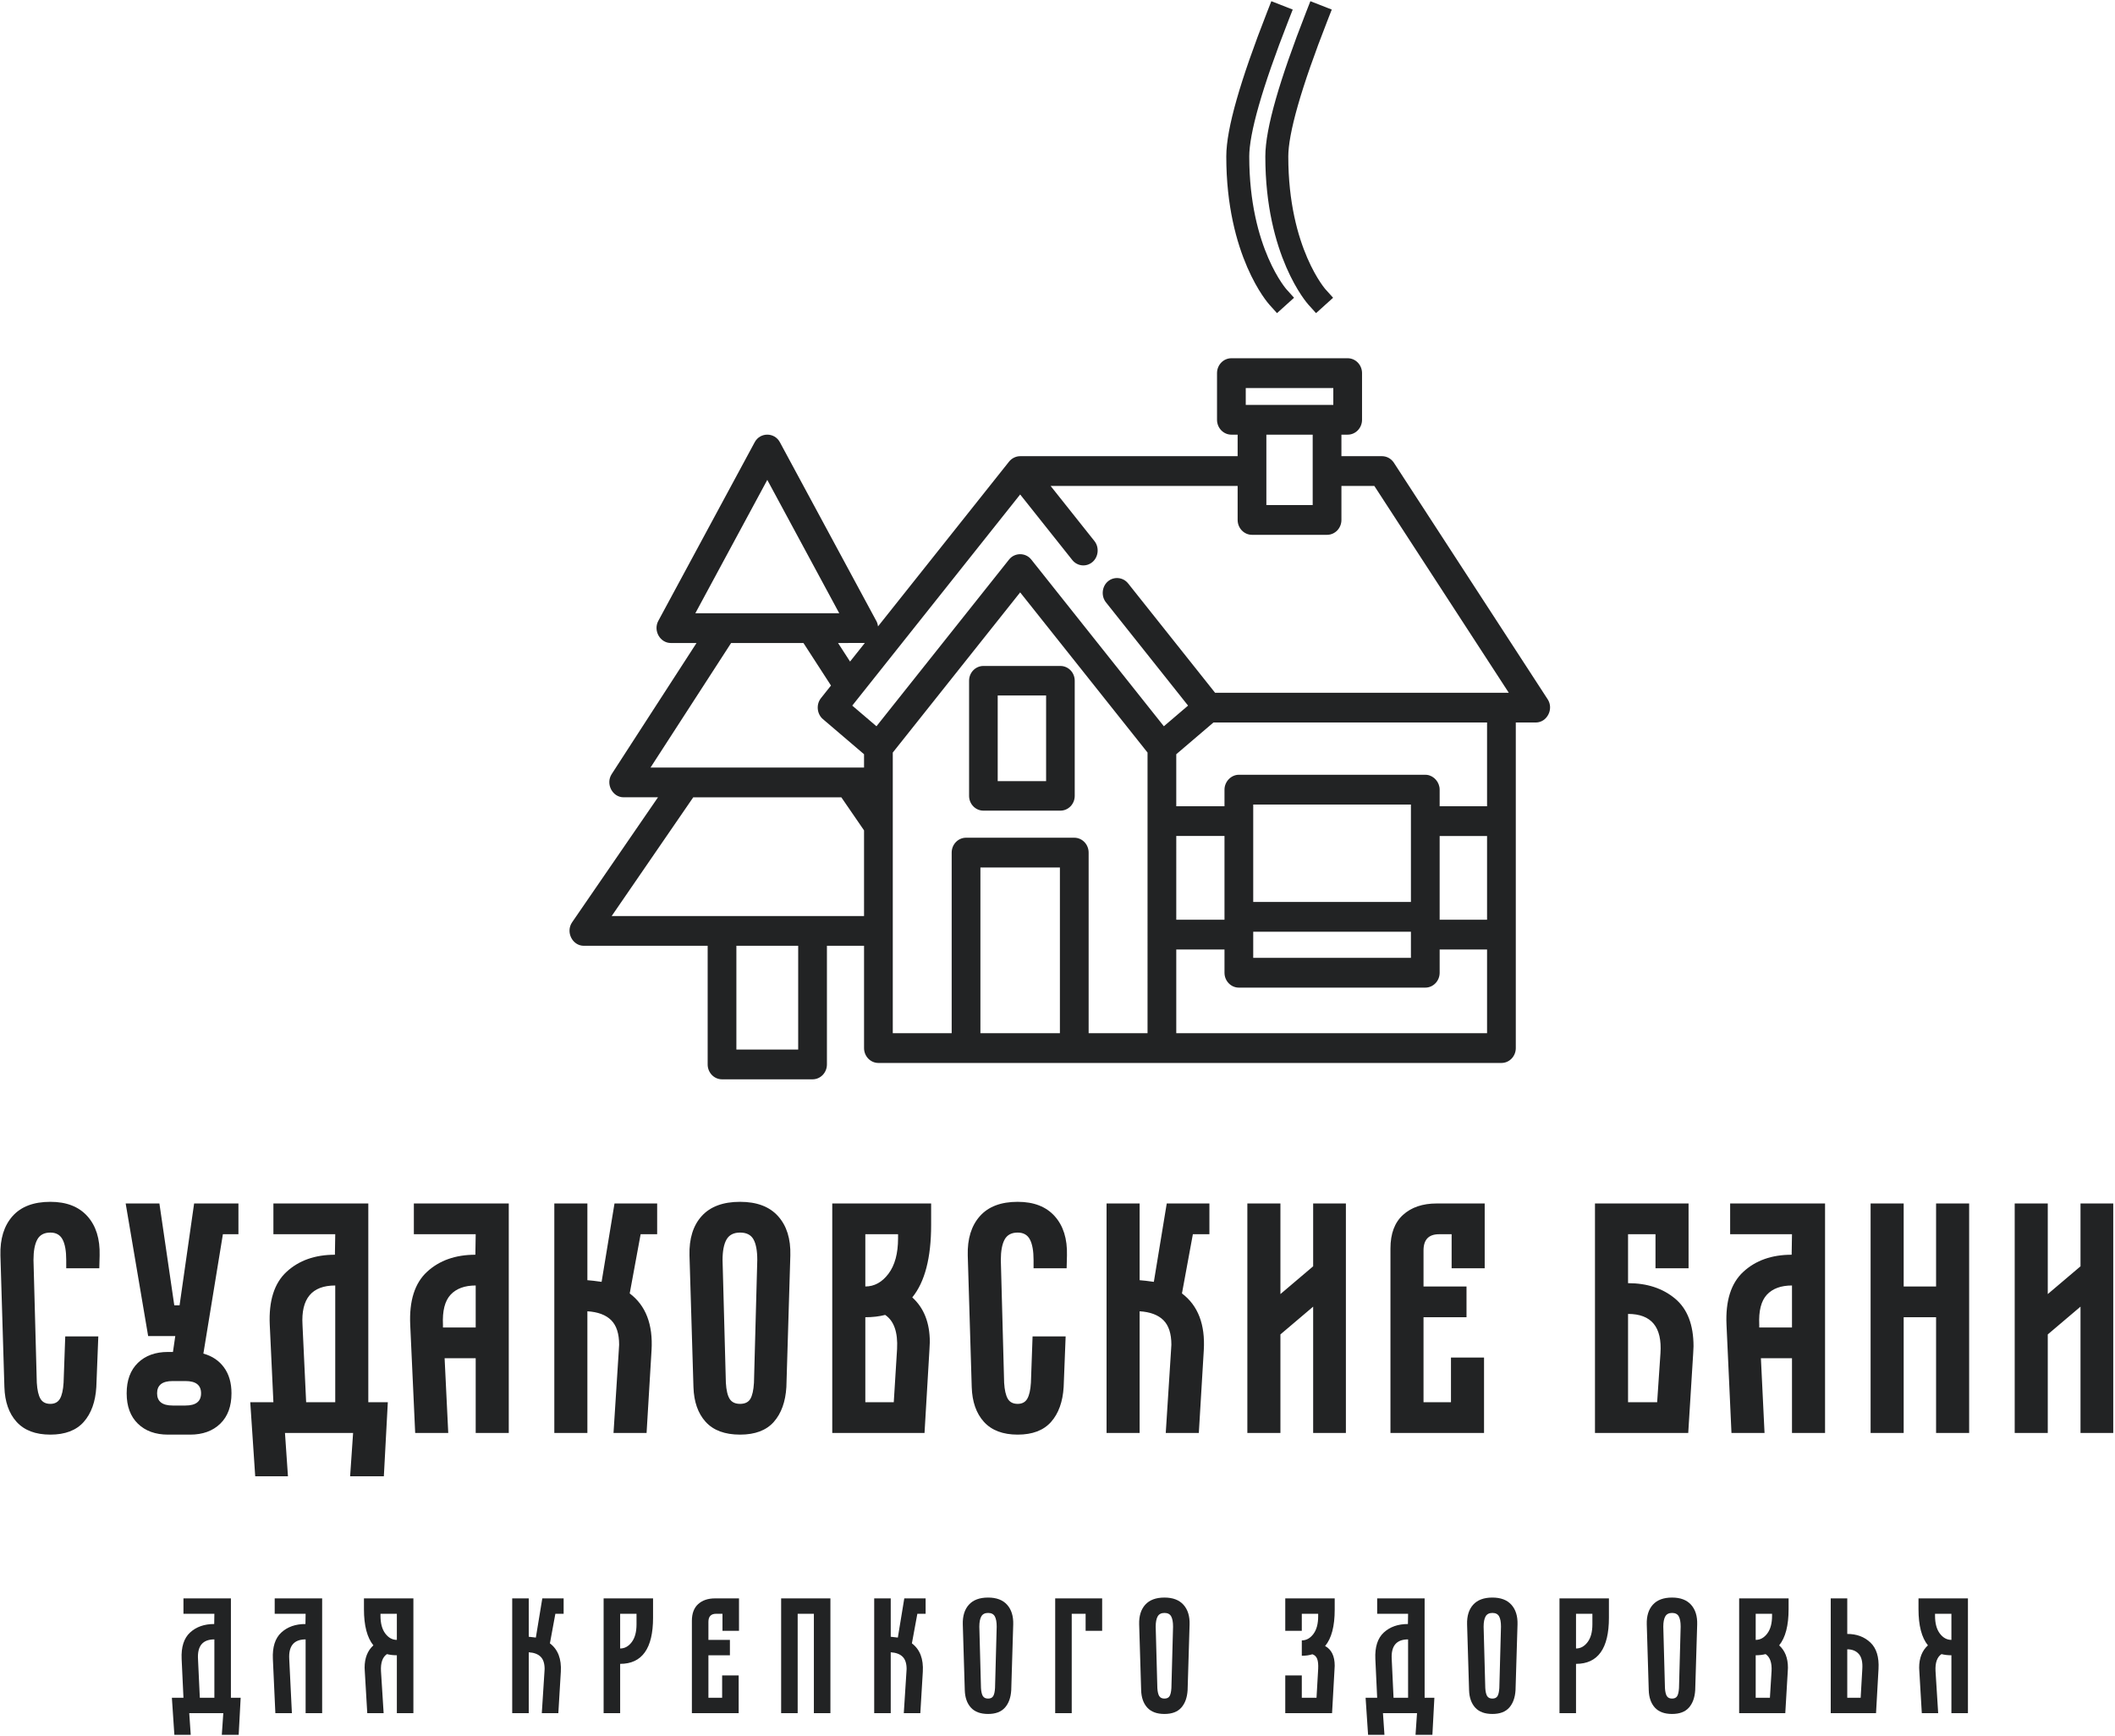 <?xml version="1.0" encoding="UTF-8"?>
<svg width="921px" height="756px" viewBox="0 0 921 756" version="1.1" xmlns="http://www.w3.org/2000/svg" xmlns:xlink="http://www.w3.org/1999/xlink">
    <!-- Generator: Sketch 48.2 (47327) - http://www.bohemiancoding.com/sketch -->
    <title>Group</title>
    <desc>Created with Sketch.</desc>
    <defs></defs>
    <g id="Page-1" stroke="none" stroke-width="1" fill="none" fill-rule="evenodd">
        <g id="Group" transform="translate(-5, 7)">
            <path d="M5.184,539.672 C4.992,532.472 6.744,526.784 10.44,522.608 C14.136,518.432 19.632,516.344 26.928,516.344 C33.936,516.344 39.312,518.432 43.056,522.608 C46.8,526.784 48.576,532.472 48.384,539.672 L48.24,545.288 L33.84,545.288 L33.84,541.688 C33.84,537.752 33.312,534.776 32.256,532.76 C31.2,530.744 29.424,529.736 26.928,529.736 C24.24,529.736 22.344,530.744 21.24,532.76 C20.136,534.776 19.584,537.752 19.584,541.688 L21.024,595.112 C21.216,598.28 21.744,600.608 22.608,602.096 C23.472,603.584 24.912,604.328 26.928,604.328 C28.848,604.328 30.24,603.584 31.104,602.096 C31.968,600.608 32.496,598.28 32.688,595.112 L33.408,574.952 L47.808,574.952 L46.944,596.984 C46.56,603.416 44.736,608.48 41.472,612.176 C38.208,615.872 33.36,617.72 26.928,617.72 C20.496,617.72 15.6,615.872 12.24,612.176 C8.88,608.48 7.104,603.416 6.912,596.984 L5.184,539.672 Z M74.412,517.064 L80.892,561.416 L83.196,561.416 L89.532,517.064 L108.828,517.064 L108.828,530.456 L102.06,530.456 L93.564,582.44 C97.404,583.496 100.404,585.512 102.564,588.488 C104.724,591.464 105.804,595.208 105.804,599.72 C105.804,605.384 104.172,609.8 100.908,612.968 C97.644,616.136 93.276,617.72 87.804,617.72 L78.156,617.72 C72.684,617.72 68.316,616.136 65.052,612.968 C61.788,609.8 60.156,605.384 60.156,599.72 C60.156,594.056 61.788,589.64 65.052,586.472 C68.316,583.304 72.684,581.72 78.156,581.72 L80.316,581.72 L81.324,574.808 L69.516,574.808 L59.724,517.064 L74.412,517.064 Z M73.404,599.72 C73.404,603.272 75.66,605.048 80.172,605.048 L85.788,605.048 C90.3,605.048 92.556,603.272 92.556,599.72 C92.556,596.168 90.3,594.392 85.788,594.392 L80.172,594.392 C75.66,594.392 73.404,596.168 73.404,599.72 Z M124.056,603.608 L122.472,569.912 C121.992,559.448 124.44,551.744 129.816,546.8 C135.192,541.856 142.2,539.384 150.84,539.384 L150.984,530.456 L124.056,530.456 L124.056,517.064 L165.384,517.064 L165.384,603.608 L173.88,603.608 L172.152,635.864 L157.464,635.864 L158.76,617 L129.096,617 L130.392,635.864 L116.136,635.864 L113.976,603.608 L124.056,603.608 Z M138.312,603.608 L150.984,603.608 L150.984,552.776 C140.808,552.776 136.056,558.488 136.728,569.912 L138.312,603.608 Z M183.636,569.912 C183.156,559.448 185.604,551.744 190.98,546.8 C196.356,541.856 203.364,539.384 212.004,539.384 L212.148,530.456 L185.22,530.456 L185.22,517.064 L226.548,517.064 L226.548,617 L212.148,617 L212.148,584.456 L198.612,584.456 L200.196,617 L185.796,617 L183.636,569.912 Z M197.892,571.064 L212.148,571.064 L212.148,552.776 C207.348,552.776 203.7,554.12 201.204,556.808 C198.708,559.496 197.604,563.864 197.892,569.912 L197.892,571.064 Z M246.384,517.064 L260.784,517.064 L260.784,550.472 C262.224,550.568 264.288,550.808 266.976,551.192 L272.592,517.064 L291.168,517.064 L291.168,530.456 L283.968,530.456 L279.216,556.232 C286.224,561.512 289.392,569.768 288.72,581 L286.56,617 L272.16,617 L274.464,581 L274.608,578.552 C274.608,573.752 273.456,570.2 271.152,567.896 C268.848,565.592 265.392,564.296 260.784,564.008 L260.784,617 L246.384,617 L246.384,517.064 Z M305.244,539.672 C305.052,532.376 306.828,526.664 310.572,522.536 C314.316,518.408 319.884,516.344 327.276,516.344 C334.572,516.344 340.092,518.432 343.836,522.608 C347.58,526.784 349.356,532.472 349.164,539.672 L347.436,596.984 C347.052,603.416 345.228,608.48 341.964,612.176 C338.7,615.872 333.804,617.72 327.276,617.72 C320.652,617.72 315.66,615.872 312.3,612.176 C308.94,608.48 307.164,603.416 306.972,596.984 L305.244,539.672 Z M321.084,595.112 C321.276,598.376 321.828,600.728 322.74,602.168 C323.652,603.608 325.164,604.328 327.276,604.328 C329.388,604.328 330.876,603.608 331.74,602.168 C332.604,600.728 333.132,598.376 333.324,595.112 L334.764,541.688 C334.764,537.656 334.212,534.656 333.108,532.688 C332.004,530.72 330.06,529.736 327.276,529.736 C324.492,529.736 322.524,530.744 321.372,532.76 C320.22,534.776 319.644,537.752 319.644,541.688 L321.084,595.112 Z M367.416,517.064 L410.472,517.064 L410.472,526.424 C410.472,540.728 407.736,551.24 402.264,557.96 C407.352,562.568 409.896,569.048 409.896,577.4 L409.752,580.424 L407.592,617 L367.416,617 L367.416,517.064 Z M381.816,553.208 C385.752,553.208 389.112,551.36 391.896,547.664 C394.68,543.968 396.072,538.808 396.072,532.184 L396.072,530.456 L381.816,530.456 L381.816,553.208 Z M394.2,603.608 L395.64,580.424 C396.024,573.128 394.296,568.184 390.456,565.592 C387.864,566.264 384.984,566.6 381.816,566.6 L381.816,603.608 L394.2,603.608 Z M426.42,539.672 C426.228,532.472 427.98,526.784 431.676,522.608 C435.372,518.432 440.868,516.344 448.164,516.344 C455.172,516.344 460.548,518.432 464.292,522.608 C468.036,526.784 469.812,532.472 469.62,539.672 L469.476,545.288 L455.076,545.288 L455.076,541.688 C455.076,537.752 454.548,534.776 453.492,532.76 C452.436,530.744 450.66,529.736 448.164,529.736 C445.476,529.736 443.58,530.744 442.476,532.76 C441.372,534.776 440.82,537.752 440.82,541.688 L442.26,595.112 C442.452,598.28 442.98,600.608 443.844,602.096 C444.708,603.584 446.148,604.328 448.164,604.328 C450.084,604.328 451.476,603.584 452.34,602.096 C453.204,600.608 453.732,598.28 453.924,595.112 L454.644,574.952 L469.044,574.952 L468.18,596.984 C467.796,603.416 465.972,608.48 462.708,612.176 C459.444,615.872 454.596,617.72 448.164,617.72 C441.732,617.72 436.836,615.872 433.476,612.176 C430.116,608.48 428.34,603.416 428.148,596.984 L426.42,539.672 Z M486.864,517.064 L501.264,517.064 L501.264,550.472 C502.704,550.568 504.768,550.808 507.456,551.192 L513.072,517.064 L531.648,517.064 L531.648,530.456 L524.448,530.456 L519.696,556.232 C526.704,561.512 529.872,569.768 529.2,581 L527.04,617 L512.64,617 L514.944,581 L515.088,578.552 C515.088,573.752 513.936,570.2 511.632,567.896 C509.328,565.592 505.872,564.296 501.264,564.008 L501.264,617 L486.864,617 L486.864,517.064 Z M548.172,517.064 L562.572,517.064 L562.572,556.52 L576.828,544.424 L576.828,517.064 L591.084,517.064 L591.084,617 L576.828,617 L576.828,561.992 L562.572,574.088 L562.572,617 L548.172,617 L548.172,517.064 Z M610.488,536.648 C610.488,530.216 612.312,525.344 615.96,522.032 C619.608,518.72 624.504,517.064 630.648,517.064 L651.528,517.064 L651.528,545.288 L637.128,545.288 L637.128,530.456 L631.656,530.456 C627.144,530.456 624.888,532.808 624.888,537.512 L624.888,553.208 L643.608,553.208 L643.608,566.6 L624.888,566.6 L624.888,603.608 L636.84,603.608 L636.84,584.168 L651.24,584.168 L651.24,617 L610.488,617 L610.488,536.648 Z M699.552,517.064 L740.304,517.064 L740.304,545.288 L725.904,545.288 L725.904,530.456 L713.952,530.456 L713.952,551.768 C722.208,551.768 729.024,554 734.4,558.464 C739.776,562.928 742.464,569.864 742.464,579.272 L742.32,582.296 L740.16,617 L699.552,617 L699.552,517.064 Z M726.624,603.608 L728.064,582.296 C728.832,570.872 724.128,565.16 713.952,565.16 L713.952,603.608 L726.624,603.608 Z M756.828,569.912 C756.348,559.448 758.796,551.744 764.172,546.8 C769.548,541.856 776.556,539.384 785.196,539.384 L785.34,530.456 L758.412,530.456 L758.412,517.064 L799.74,517.064 L799.74,617 L785.34,617 L785.34,584.456 L771.804,584.456 L773.388,617 L758.988,617 L756.828,569.912 Z M771.084,571.064 L785.34,571.064 L785.34,552.776 C780.54,552.776 776.892,554.12 774.396,556.808 C771.9,559.496 770.796,563.864 771.084,569.912 L771.084,571.064 Z M819.576,517.064 L833.976,517.064 L833.976,553.208 L848.088,553.208 L848.088,517.064 L862.488,517.064 L862.488,617 L848.088,617 L848.088,566.6 L833.976,566.6 L833.976,617 L819.576,617 L819.576,517.064 Z M882.324,517.064 L896.724,517.064 L896.724,556.52 L910.98,544.424 L910.98,517.064 L925.236,517.064 L925.236,617 L910.98,617 L910.98,561.992 L896.724,574.088 L896.724,617 L882.324,617 L882.324,517.064 Z" id="Судаковские-бани" fill="#222324"></path>
            <path d="M427,289.427 L427,339.573 C427,343.122 429.789,346 433.23,346 L466.77,346 C470.21,346 473,343.123 473,339.573 L473,289.427 C473,285.878 470.211,283 466.77,283 L433.23,283 C429.79,283 427,285.878 427,289.427 Z M439.461,295.854 L460.54,295.854 L460.54,333.147 L439.461,333.147 L439.461,295.854 Z" id="Shape" fill="#222324" fill-rule="nonzero"></path>
            <path d="M678.956,297.519 L611.986,194.508 C610.823,192.72 608.878,191.648 606.797,191.648 L589.137,191.648 L589.137,182.275 L591.858,182.275 C595.313,182.275 598.114,179.374 598.114,175.794 L598.114,155.482 C598.114,151.902 595.314,149 591.858,149 L541.221,149 C537.766,149 534.965,151.901 534.965,155.482 L534.965,175.794 C534.965,179.373 537.765,182.275 541.221,182.275 L543.943,182.275 L543.943,191.648 C543.943,191.648 449.247,191.648 449.24,191.648 C447.396,191.648 445.59,192.543 444.412,194.007 L387.339,265.773 C387.225,264.749 386.891,263.795 386.371,262.973 C386.371,262.973 344.742,185.822 344.585,185.531 C342.236,181.178 336.005,181.191 333.664,185.53 C333.664,185.53 291.748,263.211 291.668,263.36 C289.372,267.616 292.439,273.004 297.128,273.004 L308.309,273.004 C308.309,273.004 271.557,329.799 271.363,330.098 C268.629,334.325 271.667,340.19 276.559,340.19 L291.529,340.19 C291.529,340.19 254.348,394.305 254.136,394.615 C251.229,398.846 254.252,404.856 259.231,404.856 L313.158,404.856 L313.158,456.518 C313.158,460.098 315.958,463 319.413,463 L358.838,463 C362.293,463 365.094,460.098 365.094,456.518 L365.094,404.856 L381.26,404.856 L381.26,449.395 C381.26,452.974 384.06,455.876 387.516,455.876 L658.814,455.876 C662.268,455.876 665.07,452.975 665.07,449.395 L665.07,307.621 C665.07,307.621 673.749,307.621 673.767,307.621 C678.69,307.621 681.708,301.753 678.956,297.519 Z M547.476,161.963 L585.603,161.963 L585.603,169.312 L547.476,169.312 L547.476,161.963 Z M576.626,182.274 L576.626,212.93 L556.453,212.93 L556.453,182.274 L576.626,182.274 Z M307.792,260.042 L339.124,201.975 L370.456,260.042 L307.792,260.042 Z M381.608,272.981 L375.166,281.082 L369.939,273.006 C369.939,273.005 381.453,272.992 381.608,272.981 Z M288.283,327.23 L323.371,273.005 L354.876,273.005 L366.86,291.524 C366.86,291.524 362.493,297.016 362.491,297.018 C360.324,299.743 360.714,303.899 363.341,306.142 L381.257,321.438 L381.257,327.23 L288.283,327.23 Z M352.581,450.038 L325.666,450.038 L325.666,404.857 L352.581,404.857 L352.581,450.038 Z M381.259,391.895 L271.362,391.895 L306.885,340.192 L371.362,340.192 L381.258,354.595 L381.259,391.895 Z M466.547,442.914 L431.932,442.914 L431.932,370.755 L466.547,370.755 L466.547,442.914 Z M504.71,442.915 L479.059,442.915 L479.059,364.273 C479.059,360.694 476.258,357.792 472.803,357.792 L425.676,357.792 C422.222,357.792 419.42,360.693 419.42,364.273 L419.42,442.914 L393.77,442.915 L393.77,320.707 L449.24,250.956 L504.709,320.707 L504.71,442.915 Z M652.557,442.914 L517.22,442.914 L517.22,406.459 L538.219,406.459 L538.219,416.586 C538.219,420.165 541.02,423.067 544.475,423.067 L625.657,423.067 C629.112,423.067 631.913,420.166 631.913,416.586 L631.913,406.459 L652.557,406.459 L652.557,442.914 Z M517.22,393.496 L517.221,357.039 L538.219,357.039 L538.219,392.25 L538.219,393.495 L517.22,393.495 L517.22,393.496 Z M619.402,398.731 L619.402,410.104 L550.73,410.104 L550.73,398.731 L619.402,398.731 Z M550.73,385.769 L550.73,343.34 L619.402,343.34 L619.402,385.769 L619.401,385.769 L550.73,385.769 Z M652.557,393.496 L631.912,393.496 L631.912,392.25 L631.912,357.041 L652.557,357.041 L652.557,393.496 Z M652.557,344.078 L631.912,344.078 L631.912,336.858 C631.912,333.639 629.471,330.813 626.39,330.423 C626.146,330.392 625.902,330.377 625.656,330.377 L544.474,330.377 C541.1,330.377 538.218,333.36 538.218,336.858 L538.218,344.078 L517.219,344.078 L517.219,321.439 L533.404,307.622 L652.557,307.622 L652.557,344.078 Z M534.112,294.659 C534.112,294.659 496.28,247.087 496.251,247.051 C494.084,244.326 490.074,243.927 487.445,246.172 C484.817,248.415 484.428,252.568 486.596,255.295 L522.355,300.261 L511.816,309.258 L454.068,236.643 C451.621,233.565 446.864,233.56 444.413,236.643 L386.665,309.258 L376.126,300.261 L449.241,208.322 L471.93,236.852 C474.126,239.614 478.069,240.008 480.735,237.732 C483.368,235.485 483.749,231.329 481.585,228.609 L462.502,204.611 L543.945,204.611 L543.945,219.413 C543.945,222.992 546.746,225.894 550.201,225.894 L582.884,225.894 C586.338,225.894 589.14,222.992 589.14,219.413 L589.14,204.611 L603.472,204.611 L662.013,294.659 L534.112,294.659 Z" id="Shape" fill="#222324" fill-rule="nonzero"></path>
            <path d="M561.453,0 C549.818,29.71 544,50.092 544,61.146 C544,102.935 561.453,122.292 561.453,122.292" id="Line" stroke="#222324" stroke-width="10" stroke-linecap="square"></path>
            <path d="M578.453,0 C566.818,29.71 561,50.092 561,61.146 C561,102.935 578.453,122.292 578.453,122.292" id="Line" stroke="#222324" stroke-width="10" stroke-linecap="square"></path>
            <path d="M84.888,732.304 L84.096,715.456 C83.856,710.224 85.08,706.372 87.768,703.9 C90.456,701.428 93.96,700.192 98.28,700.192 L98.352,695.728 L84.888,695.728 L84.888,689.032 L105.552,689.032 L105.552,732.304 L109.8,732.304 L108.936,748.432 L101.592,748.432 L102.24,739 L87.408,739 L88.056,748.432 L80.928,748.432 L79.848,732.304 L84.888,732.304 Z M92.016,732.304 L98.352,732.304 L98.352,706.888 C93.264,706.888 90.888,709.744 91.224,715.456 L92.016,732.304 Z M123.828,715.456 C123.588,710.224 124.812,706.372 127.5,703.9 C130.188,701.428 133.692,700.192 138.012,700.192 L138.084,695.728 L124.62,695.728 L124.62,689.032 L145.284,689.032 L145.284,739 L138.084,739 L138.084,706.888 C132.996,706.888 130.62,709.744 130.956,715.456 L132.108,739 L124.908,739 L123.828,715.456 Z M163.488,689.032 L185.016,689.032 L185.016,739 L177.816,739 L177.816,713.8 C176.232,713.8 174.792,713.632 173.496,713.296 C171.576,714.592 170.712,717.064 170.904,720.712 L172.056,739 L164.928,739 L163.848,720.712 L163.776,719.2 C163.776,715.024 165.048,711.784 167.592,709.48 C164.856,706.12 163.488,700.864 163.488,693.712 L163.488,689.032 Z M170.688,696.592 C170.688,699.904 171.384,702.484 172.776,704.332 C174.168,706.18 175.848,707.104 177.816,707.104 L177.816,695.728 L170.688,695.728 L170.688,696.592 Z M228.048,689.032 L235.248,689.032 L235.248,705.736 C235.968,705.784 237,705.904 238.344,706.096 L241.152,689.032 L250.44,689.032 L250.44,695.728 L246.84,695.728 L244.464,708.616 C247.968,711.256 249.552,715.384 249.216,721 L248.136,739 L240.936,739 L242.088,721 L242.16,719.776 C242.16,717.376 241.584,715.6 240.432,714.448 C239.28,713.296 237.552,712.648 235.248,712.504 L235.248,739 L228.048,739 L228.048,689.032 Z M267.852,689.032 L289.38,689.032 L289.38,697.456 C289.38,710.848 284.604,717.544 275.052,717.544 L275.052,739 L267.852,739 L267.852,689.032 Z M275.052,710.848 C277.02,710.848 278.7,709.924 280.092,708.076 C281.484,706.228 282.18,703.648 282.18,700.336 L282.18,695.728 L275.052,695.728 L275.052,710.848 Z M306.288,698.824 C306.288,695.608 307.2,693.172 309.024,691.516 C310.848,689.86 313.296,689.032 316.368,689.032 L326.808,689.032 L326.808,703.144 L319.608,703.144 L319.608,695.728 L316.872,695.728 C314.616,695.728 313.488,696.904 313.488,699.256 L313.488,707.104 L322.848,707.104 L322.848,713.8 L313.488,713.8 L313.488,732.304 L319.464,732.304 L319.464,722.584 L326.664,722.584 L326.664,739 L306.288,739 L306.288,698.824 Z M345.156,689.032 L366.612,689.032 L366.612,739 L359.412,739 L359.412,695.728 L352.356,695.728 L352.356,739 L345.156,739 L345.156,689.032 Z M385.68,689.032 L392.88,689.032 L392.88,705.736 C393.6,705.784 394.632,705.904 395.976,706.096 L398.784,689.032 L408.072,689.032 L408.072,695.728 L404.472,695.728 L402.096,708.616 C405.6,711.256 407.184,715.384 406.848,721 L405.768,739 L398.568,739 L399.72,721 L399.792,719.776 C399.792,717.376 399.216,715.6 398.064,714.448 C396.912,713.296 395.184,712.648 392.88,712.504 L392.88,739 L385.68,739 L385.68,689.032 Z M424.26,700.336 C424.164,696.688 425.052,693.832 426.924,691.768 C428.796,689.704 431.58,688.672 435.276,688.672 C438.924,688.672 441.684,689.716 443.556,691.804 C445.428,693.892 446.316,696.736 446.22,700.336 L445.356,728.992 C445.164,732.208 444.252,734.74 442.62,736.588 C440.988,738.436 438.54,739.36 435.276,739.36 C431.964,739.36 429.468,738.436 427.788,736.588 C426.108,734.74 425.22,732.208 425.124,728.992 L424.26,700.336 Z M432.18,728.056 C432.276,729.688 432.552,730.864 433.008,731.584 C433.464,732.304 434.22,732.664 435.276,732.664 C436.332,732.664 437.076,732.304 437.508,731.584 C437.94,730.864 438.204,729.688 438.3,728.056 L439.02,701.344 C439.02,699.328 438.744,697.828 438.192,696.844 C437.64,695.86 436.668,695.368 435.276,695.368 C433.884,695.368 432.9,695.872 432.324,696.88 C431.748,697.888 431.46,699.376 431.46,701.344 L432.18,728.056 Z M464.496,689.032 L484.944,689.032 L484.944,703.144 L477.744,703.144 L477.744,695.728 L471.696,695.728 L471.696,739 L464.496,739 L464.496,689.032 Z M501.06,700.336 C500.964,696.688 501.852,693.832 503.724,691.768 C505.596,689.704 508.38,688.672 512.076,688.672 C515.724,688.672 518.484,689.716 520.356,691.804 C522.228,693.892 523.116,696.736 523.02,700.336 L522.156,728.992 C521.964,732.208 521.052,734.74 519.42,736.588 C517.788,738.436 515.34,739.36 512.076,739.36 C508.764,739.36 506.268,738.436 504.588,736.588 C502.908,734.74 502.02,732.208 501.924,728.992 L501.06,700.336 Z M508.98,728.056 C509.076,729.688 509.352,730.864 509.808,731.584 C510.264,732.304 511.02,732.664 512.076,732.664 C513.132,732.664 513.876,732.304 514.308,731.584 C514.74,730.864 515.004,729.688 515.1,728.056 L515.82,701.344 C515.82,699.328 515.544,697.828 514.992,696.844 C514.44,695.86 513.468,695.368 512.076,695.368 C510.684,695.368 509.7,695.872 509.124,696.88 C508.548,697.888 508.26,699.376 508.26,701.344 L508.98,728.056 Z M564.684,722.584 L571.884,722.584 L571.884,732.304 L578.292,732.304 L579.012,719.776 C579.108,717.856 578.964,716.392 578.58,715.384 C578.196,714.376 577.5,713.704 576.492,713.368 C575.148,713.8 573.612,714.016 571.884,714.016 L571.884,707.32 C573.852,707.32 575.532,706.396 576.924,704.548 C578.316,702.7 579.012,700.12 579.012,696.808 L579.012,695.728 L571.884,695.728 L571.884,703.144 L564.684,703.144 L564.684,689.032 L586.212,689.032 L586.212,693.928 C586.212,701.176 584.82,706.456 582.036,709.768 C584.82,711.304 586.212,714.16 586.212,718.336 L586.14,719.776 L585.06,739 L564.684,739 L564.684,722.584 Z M604.704,732.304 L603.912,715.456 C603.672,710.224 604.896,706.372 607.584,703.9 C610.272,701.428 613.776,700.192 618.096,700.192 L618.168,695.728 L604.704,695.728 L604.704,689.032 L625.368,689.032 L625.368,732.304 L629.616,732.304 L628.752,748.432 L621.408,748.432 L622.056,739 L607.224,739 L607.872,748.432 L600.744,748.432 L599.664,732.304 L604.704,732.304 Z M611.832,732.304 L618.168,732.304 L618.168,706.888 C613.08,706.888 610.704,709.744 611.04,715.456 L611.832,732.304 Z M643.86,700.336 C643.764,696.688 644.652,693.832 646.524,691.768 C648.396,689.704 651.18,688.672 654.876,688.672 C658.524,688.672 661.284,689.716 663.156,691.804 C665.028,693.892 665.916,696.736 665.82,700.336 L664.956,728.992 C664.764,732.208 663.852,734.74 662.22,736.588 C660.588,738.436 658.14,739.36 654.876,739.36 C651.564,739.36 649.068,738.436 647.388,736.588 C645.708,734.74 644.82,732.208 644.724,728.992 L643.86,700.336 Z M651.78,728.056 C651.876,729.688 652.152,730.864 652.608,731.584 C653.064,732.304 653.82,732.664 654.876,732.664 C655.932,732.664 656.676,732.304 657.108,731.584 C657.54,730.864 657.804,729.688 657.9,728.056 L658.62,701.344 C658.62,699.328 658.344,697.828 657.792,696.844 C657.24,695.86 656.268,695.368 654.876,695.368 C653.484,695.368 652.5,695.872 651.924,696.88 C651.348,697.888 651.06,699.376 651.06,701.344 L651.78,728.056 Z M684.096,689.032 L705.624,689.032 L705.624,697.456 C705.624,710.848 700.848,717.544 691.296,717.544 L691.296,739 L684.096,739 L684.096,689.032 Z M691.296,710.848 C693.264,710.848 694.944,709.924 696.336,708.076 C697.728,706.228 698.424,703.648 698.424,700.336 L698.424,695.728 L691.296,695.728 L691.296,710.848 Z M722.1,700.336 C722.004,696.688 722.892,693.832 724.764,691.768 C726.636,689.704 729.42,688.672 733.116,688.672 C736.764,688.672 739.524,689.716 741.396,691.804 C743.268,693.892 744.156,696.736 744.06,700.336 L743.196,728.992 C743.004,732.208 742.092,734.74 740.46,736.588 C738.828,738.436 736.38,739.36 733.116,739.36 C729.804,739.36 727.308,738.436 725.628,736.588 C723.948,734.74 723.06,732.208 722.964,728.992 L722.1,700.336 Z M730.02,728.056 C730.116,729.688 730.392,730.864 730.848,731.584 C731.304,732.304 732.06,732.664 733.116,732.664 C734.172,732.664 734.916,732.304 735.348,731.584 C735.78,730.864 736.044,729.688 736.14,728.056 L736.86,701.344 C736.86,699.328 736.584,697.828 736.032,696.844 C735.48,695.86 734.508,695.368 733.116,695.368 C731.724,695.368 730.74,695.872 730.164,696.88 C729.588,697.888 729.3,699.376 729.3,701.344 L730.02,728.056 Z M762.336,689.032 L783.864,689.032 L783.864,693.712 C783.864,700.864 782.496,706.12 779.76,709.48 C782.304,711.784 783.576,715.024 783.576,719.2 L783.504,720.712 L782.424,739 L762.336,739 L762.336,689.032 Z M769.536,707.104 C771.504,707.104 773.184,706.18 774.576,704.332 C775.968,702.484 776.664,699.904 776.664,696.592 L776.664,695.728 L769.536,695.728 L769.536,707.104 Z M775.728,732.304 L776.448,720.712 C776.64,717.064 775.776,714.592 773.856,713.296 C772.56,713.632 771.12,713.8 769.536,713.8 L769.536,732.304 L775.728,732.304 Z M802.212,689.032 L809.412,689.032 L809.412,704.512 C813.492,704.512 816.852,705.76 819.492,708.256 C822.132,710.752 823.308,714.592 823.02,719.776 L821.94,739 L802.212,739 L802.212,689.032 Z M815.244,732.304 L815.964,719.776 C816.156,716.8 815.652,714.628 814.452,713.26 C813.252,711.892 811.572,711.208 809.412,711.208 L809.412,732.304 L815.244,732.304 Z M840.432,689.032 L861.96,689.032 L861.96,739 L854.76,739 L854.76,713.8 C853.176,713.8 851.736,713.632 850.44,713.296 C848.52,714.592 847.656,717.064 847.848,720.712 L849,739 L841.872,739 L840.792,720.712 L840.72,719.2 C840.72,715.024 841.992,711.784 844.536,709.48 C841.8,706.12 840.432,700.864 840.432,693.712 L840.432,689.032 Z M847.632,696.592 C847.632,699.904 848.328,702.484 849.72,704.332 C851.112,706.18 852.792,707.104 854.76,707.104 L854.76,695.728 L847.632,695.728 L847.632,696.592 Z" id="для-крепкого-здоровь" fill="#222324"></path>
        </g>
    </g>
</svg>